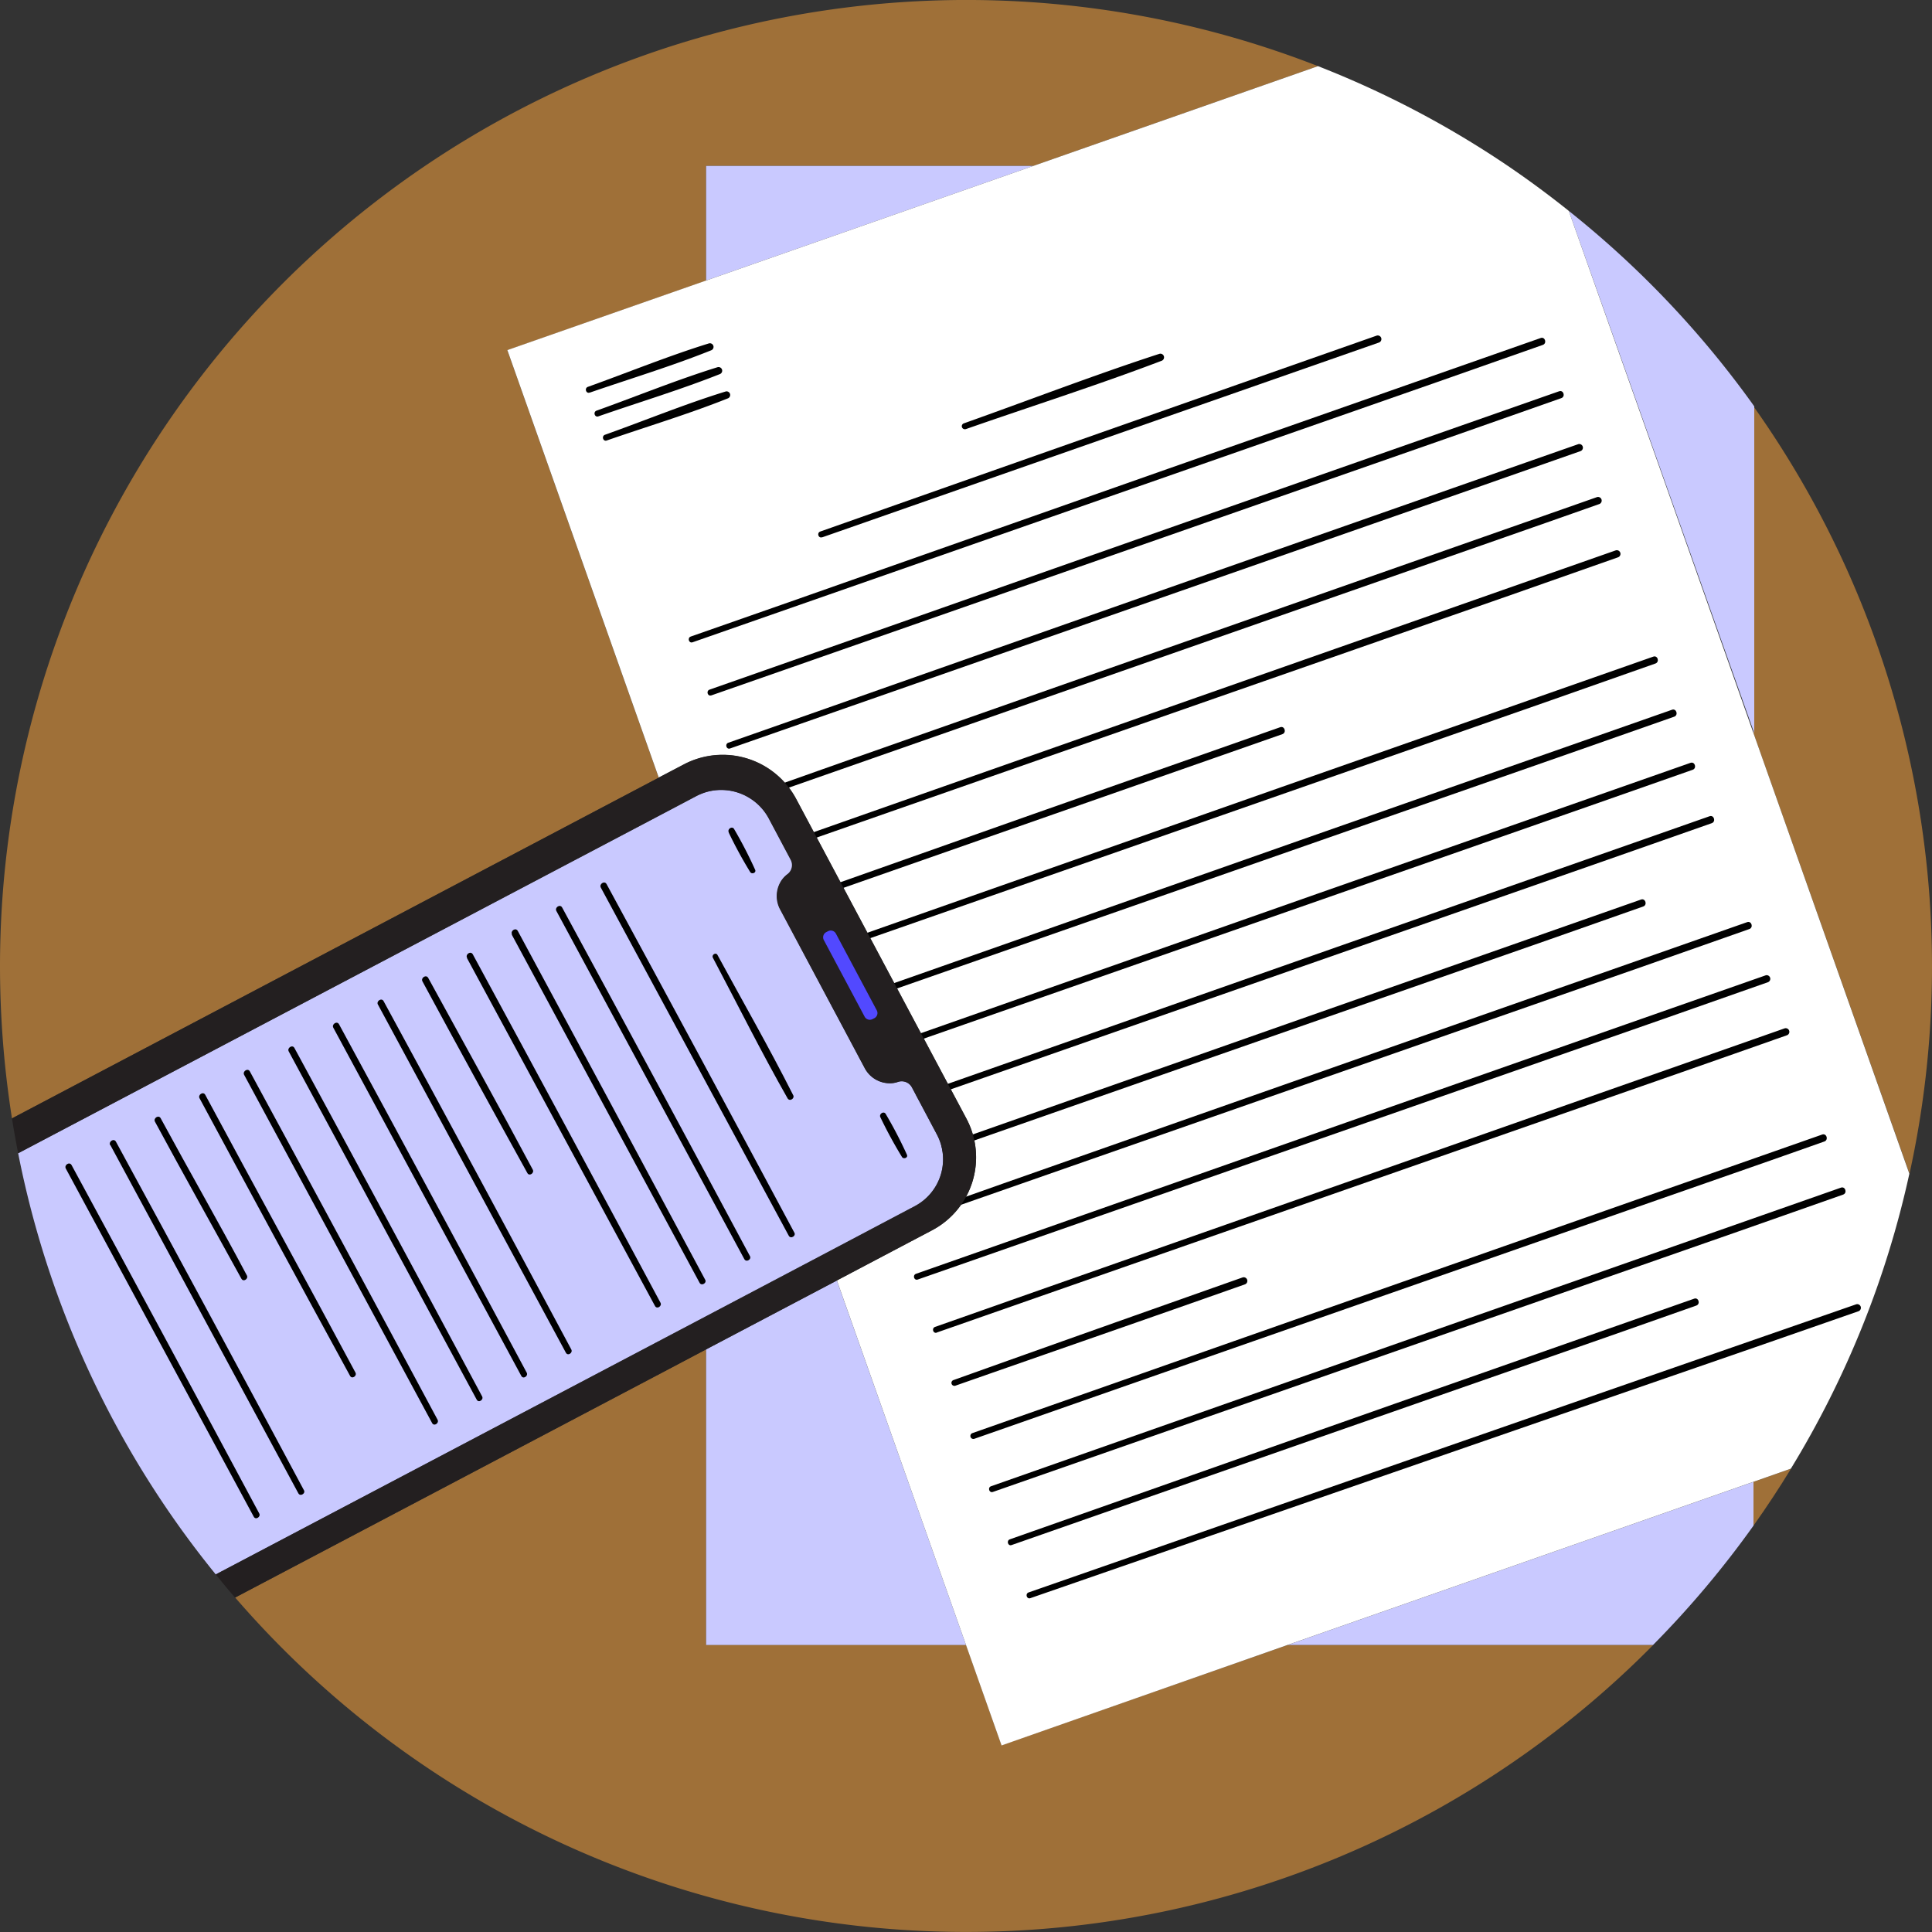 <svg id="Layer_1" data-name="Layer 1" xmlns="http://www.w3.org/2000/svg" viewBox="0 0 250 250"><rect x="0" y="0" width="250" height="250" fill="#333333" stroke="none"/><defs><style>.cls-1{fill:#9f7038;}.cls-2{fill:#c9c9ff;}.cls-3{fill:#fff;}.cls-4{fill:#231f20;}.cls-5{fill:#5249ff;}</style></defs><path class="cls-1" d="M247.09,151.88a125.21,125.21,0,0,0-20.19-99.3V94.87Z"/><path class="cls-1" d="M65.65,45.32l25.72-9V21.47h42.34L170.55,8.56A125.07,125.07,0,0,0,0,125a126.86,126.86,0,0,0,1.55,19.72l83.69-44.09Z"/><path class="cls-1" d="M226.9,197.42c1.7-2.4,3.33-4.86,4.86-7.38l-4.86,1.71Z"/><path class="cls-1" d="M129.6,225.83l-4.6-13H91.37V174.61l-4.94,2.61-56,29.5a125,125,0,0,0,183.49,6.14H166.62Z"/><polygon class="cls-2" points="91.37 174.61 91.37 212.86 125 212.86 108.29 165.7 91.37 174.61"/><path class="cls-2" d="M226.9,191.75l-60.28,21.11H213.9a125.55,125.55,0,0,0,13-15.44Z"/><path class="cls-2" d="M203,27.29l24,67.58V52.58A125.45,125.45,0,0,0,203,27.29Z"/><polygon class="cls-2" points="91.37 21.47 91.37 36.3 133.71 21.47 91.37 21.47"/><path class="cls-3" d="M226.9,94.87,203,27.29q-3.82-3.06-7.88-5.82A124.89,124.89,0,0,0,170.55,8.56L133.71,21.47,91.37,36.3l-25.72,9,19.59,55.31,3.26-1.71a10.78,10.78,0,0,1,14.5,4.43l22.07,41.44a10.66,10.66,0,0,1-4.45,14.41l-12.33,6.5L125,212.86l4.6,13,37-13,60.28-21.11,4.86-1.71a124.09,124.09,0,0,0,15.33-38.16Z"/><path d="M76.33,50.8C81.55,49,86.89,47.39,92,45.34a.47.47,0,0,0-.28-.9c-5.29,1.64-10.44,3.75-15.65,5.62-.47.17-.24.91.23.74Z"/><path d="M77.42,53.88c5.22-1.82,10.56-3.42,15.7-5.46a.47.47,0,0,0-.28-.9c-5.29,1.64-10.44,3.75-15.65,5.62-.47.17-.24.9.23.74Z"/><path d="M78.51,57c5.22-1.81,10.56-3.41,15.7-5.46a.47.47,0,0,0-.28-.89c-5.29,1.63-10.44,3.75-15.65,5.61-.47.17-.24.91.23.74Z"/><path d="M124.94,55.54c8.44-2.95,17-5.67,25.36-8.85a.47.47,0,0,0-.29-.9c-8.51,2.77-16.87,6-25.31,9a.39.39,0,0,0,.24.74Z"/><path d="M106.42,69.52q36-12.6,72-25.19a.47.47,0,0,0-.28-.9q-36,12.65-72,25.35c-.47.17-.24.91.24.74Z"/><path d="M89.62,83.11q48.21-16.86,96.43-33.7l13.59-4.78c.57-.2.29-1.1-.28-.89Q151.15,60.63,103,77.6L89.38,82.37c-.47.17-.24.91.24.74Z"/><path d="M92,90q48.22-16.86,96.44-33.7l13.59-4.78c.57-.2.29-1.09-.28-.89Q153.58,67.5,105.4,84.47L91.81,89.24c-.47.17-.24.91.23.74Z"/><path d="M94.47,96.85Q142.7,80,190.91,63.15l13.59-4.77a.47.47,0,0,0-.29-.9Q156,74.37,107.83,91.34L94.24,96.11c-.47.17-.24.91.23.74Z"/><path d="M96.9,103.73Q145.11,86.86,193.34,70q6.79-2.37,13.59-4.77a.47.47,0,0,0-.29-.9q-48.19,16.91-96.39,33.86L96.67,103c-.47.16-.24.9.23.74Z"/><path d="M99.33,110.6q48.21-16.87,96.44-33.7l13.59-4.78a.47.47,0,0,0-.29-.9q-48.21,16.91-96.39,33.86L99.1,109.86a.39.39,0,0,0,.23.74Z"/><path d="M101.76,117.47Q133.85,106.24,165.94,95c.57-.2.29-1.1-.28-.9q-32.08,11.26-64.13,22.61c-.48.17-.25.91.23.74Z"/><path d="M104.19,124.34q48.21-16.86,96.44-33.7l13.58-4.78c.57-.2.3-1.1-.28-.89q-48.21,16.89-96.39,33.86L104,123.6c-.47.17-.24.91.24.74Z"/><path d="M106.62,131.21q48.21-16.86,96.43-33.7,6.81-2.39,13.59-4.77c.57-.2.29-1.1-.28-.9Q168.15,108.73,120,125.7l-13.59,4.77c-.47.17-.24.91.24.74Z"/><path d="M109,138.08q48.22-16.86,96.44-33.7,6.79-2.38,13.59-4.77c.57-.2.29-1.1-.28-.9q-48.21,16.89-96.39,33.86l-13.59,4.77c-.47.17-.24.91.23.74Z"/><path d="M111.47,145q48.22-16.87,96.44-33.71,6.79-2.37,13.59-4.77c.57-.2.29-1.1-.28-.9q-48.21,16.9-96.39,33.86l-13.59,4.78c-.47.16-.24.9.23.74Z"/><path d="M113.9,151.83q43.29-15.15,86.57-30.25l12.16-4.28c.57-.2.29-1.1-.28-.9q-43.28,15.18-86.52,30.41l-12.16,4.28c-.47.16-.24.9.23.74Z"/><path d="M116.33,158.7q48.21-16.86,96.44-33.7l13.59-4.78c.57-.2.29-1.1-.29-.89q-48.19,16.89-96.39,33.86L116.1,158c-.47.17-.24.91.23.74Z"/><path d="M118.76,165.57q48.21-16.86,96.44-33.7l13.59-4.78a.47.47,0,0,0-.29-.89q-48.21,16.89-96.39,33.86l-13.58,4.77c-.47.17-.25.91.23.74Z"/><path d="M121.19,172.44q48.21-16.86,96.44-33.7,6.8-2.38,13.58-4.77a.47.47,0,0,0-.28-.9Q182.72,150,134.54,166.93L121,171.7c-.48.17-.25.91.23.74Z"/><path d="M123.62,179.31c12.48-4.37,25-8.71,37.46-13.11a.47.47,0,0,0-.29-.9q-18.71,6.6-37.41,13.28a.38.38,0,0,0,.24.73Z"/><path d="M126.05,186.19q48.21-16.87,96.43-33.71,6.81-2.37,13.59-4.77c.57-.2.29-1.1-.28-.9q-48.21,16.91-96.39,33.86l-13.59,4.78a.39.39,0,0,0,.24.74Z"/><path d="M128.47,193.06q48.22-16.86,96.44-33.7l13.59-4.78c.57-.2.29-1.1-.28-.9q-48.21,16.9-96.39,33.86l-13.59,4.78c-.47.16-.24.9.23.74Z"/><path d="M130.9,199.93q38.74-13.56,77.5-27.08l11.1-3.91c.57-.2.29-1.1-.28-.89q-38.75,13.57-77.45,27.23l-11.1,3.91c-.47.17-.24.91.23.74Z"/><path d="M133.33,206.8q46.92-16.26,93.84-32.49l13.3-4.63a.47.47,0,0,0-.29-.9q-46.91,16.29-93.79,32.65l-13.29,4.63c-.47.17-.24.91.23.74Z"/><path class="cls-2" d="M121.24,146.8,118,140.68a1.5,1.5,0,0,0-1.81-.69,3.13,3.13,0,0,1-1,.17,3.67,3.67,0,0,1-3.31-2L101,117.7a3.66,3.66,0,0,1,.21-3.84,3.53,3.53,0,0,1,.71-.73,1.46,1.46,0,0,0,.44-1.87l-2.87-5.4a7,7,0,0,0-8.07-3.37,7.66,7.66,0,0,0-1.27.51l-3.39,1.79L2.35,149.23a124.48,124.48,0,0,0,25.57,54.5l63.45-33.42L107,162.07l11.36-6A6.86,6.86,0,0,0,121.24,146.8Z"/><path class="cls-4" d="M125.07,144.79,103,103.35a10.78,10.78,0,0,0-14.5-4.43l-3.26,1.71L1.55,144.72c.14.88.29,1.77.45,2.65.11.62.23,1.24.35,1.86l84.36-44.44L90.1,103a7.66,7.66,0,0,1,1.27-.51,7,7,0,0,1,8.07,3.37l2.87,5.4a1.46,1.46,0,0,1-.44,1.87,3.53,3.53,0,0,0-.71.73,3.66,3.66,0,0,0-.21,3.84l10.92,20.48a3.67,3.67,0,0,0,3.31,2,3.13,3.13,0,0,0,1-.17,1.5,1.5,0,0,1,1.81.69l3.25,6.12a6.86,6.86,0,0,1-2.87,9.28l-11.36,6-15.64,8.24L27.92,203.73l.81,1c.55.67,1.11,1.33,1.68,2l56-29.5,4.94-2.61,16.92-8.91,12.33-6.5A10.66,10.66,0,0,0,125.07,144.79Z"/><path class="cls-5" d="M111.89,131.57l-5.3-9.95a.76.76,0,0,1,.32-1l.25-.13a.76.76,0,0,1,1,.31l5.3,9.95a.75.75,0,0,1-.31,1l-.26.13A.76.76,0,0,1,111.89,131.57Z"/><path d="M113.93,144.59a57.7,57.7,0,0,0,2.79,5.13c.21.32.8.09.64-.29a56,56,0,0,0-2.74-5.27c-.25-.46-.93,0-.69.43Z"/><path d="M94.29,107.72a55.24,55.24,0,0,0,2.79,5.13c.21.32.8.09.64-.29A56,56,0,0,0,95,107.29c-.25-.46-.93,0-.69.43Z"/><path d="M92.25,123.94c3.2,6.06,6.27,12.22,9.66,18.18.27.48,1,0,.71-.44-3.09-6.12-6.51-12.09-9.78-18.11-.22-.4-.8,0-.59.37Z"/><path d="M77.75,114.86q12.15,22.53,24.32,45.05c.25.46,1,0,.7-.44Q90.7,136.89,78.49,114.4c-.27-.49-1,0-.74.46Z"/><path d="M72,117.89q12.15,22.53,24.32,45.05c.26.46,1,0,.7-.44q-12.07-22.58-24.28-45.07c-.27-.49-1,0-.74.46Z"/><path d="M66.21,120.92Q78.36,143.45,90.53,166c.26.46,1,0,.7-.44Q79.16,143,67,120.46c-.27-.49-1,0-.74.46Z"/><path d="M60.44,124Q72.59,146.48,84.76,169c.26.46.95,0,.7-.44Q73.38,146,61.18,123.49c-.27-.49-1,0-.74.46Z"/><path d="M54.67,127c4.48,8.29,9,16.53,13.57,24.79.25.47.94,0,.7-.44-4.43-8.32-9-16.52-13.53-24.81-.27-.49-1,0-.74.46Z"/><path d="M48.91,130q12.15,22.53,24.32,45.05c.25.46.94,0,.69-.44Q61.85,152,49.64,129.55c-.26-.49-1,0-.73.46Z"/><path d="M43.14,133q12.15,22.53,24.32,45.05c.25.46.94,0,.69-.44q-12.08-22.58-24.28-45.07c-.26-.49-1,0-.73.46Z"/><path d="M37.37,136.07q12.15,22.53,24.32,45.05c.25.46.94,0,.69-.44Q50.3,158.1,38.1,135.61c-.26-.49-1,0-.73.46Z"/><path d="M31.6,139.1q12.15,22.53,24.32,45.05c.25.46.94,0,.7-.44q-12.09-22.58-24.29-45.07c-.26-.49-1,0-.73.46Z"/><path d="M25.83,142.13q9.69,18,19.47,35.91c.25.46.94,0,.69-.44-6.42-12-13-23.95-19.43-35.93-.26-.49-1,0-.73.46Z"/><path d="M20.06,145.16c3.67,6.8,7.46,13.54,11.18,20.31.26.47.95,0,.7-.44-3.62-6.83-7.47-13.53-11.15-20.33-.26-.49-1,0-.73.46Z"/><path d="M14.29,148.19q12.15,22.53,24.32,45.05c.25.46,1,0,.7-.44Q27.24,170.23,15,147.73c-.27-.49-1,0-.74.46Z"/><path d="M8.52,151.22q12.15,22.53,24.32,45.05c.25.46.95,0,.7-.44Q21.46,173.26,9.26,150.76c-.27-.49-1,0-.74.46Z"/></svg>